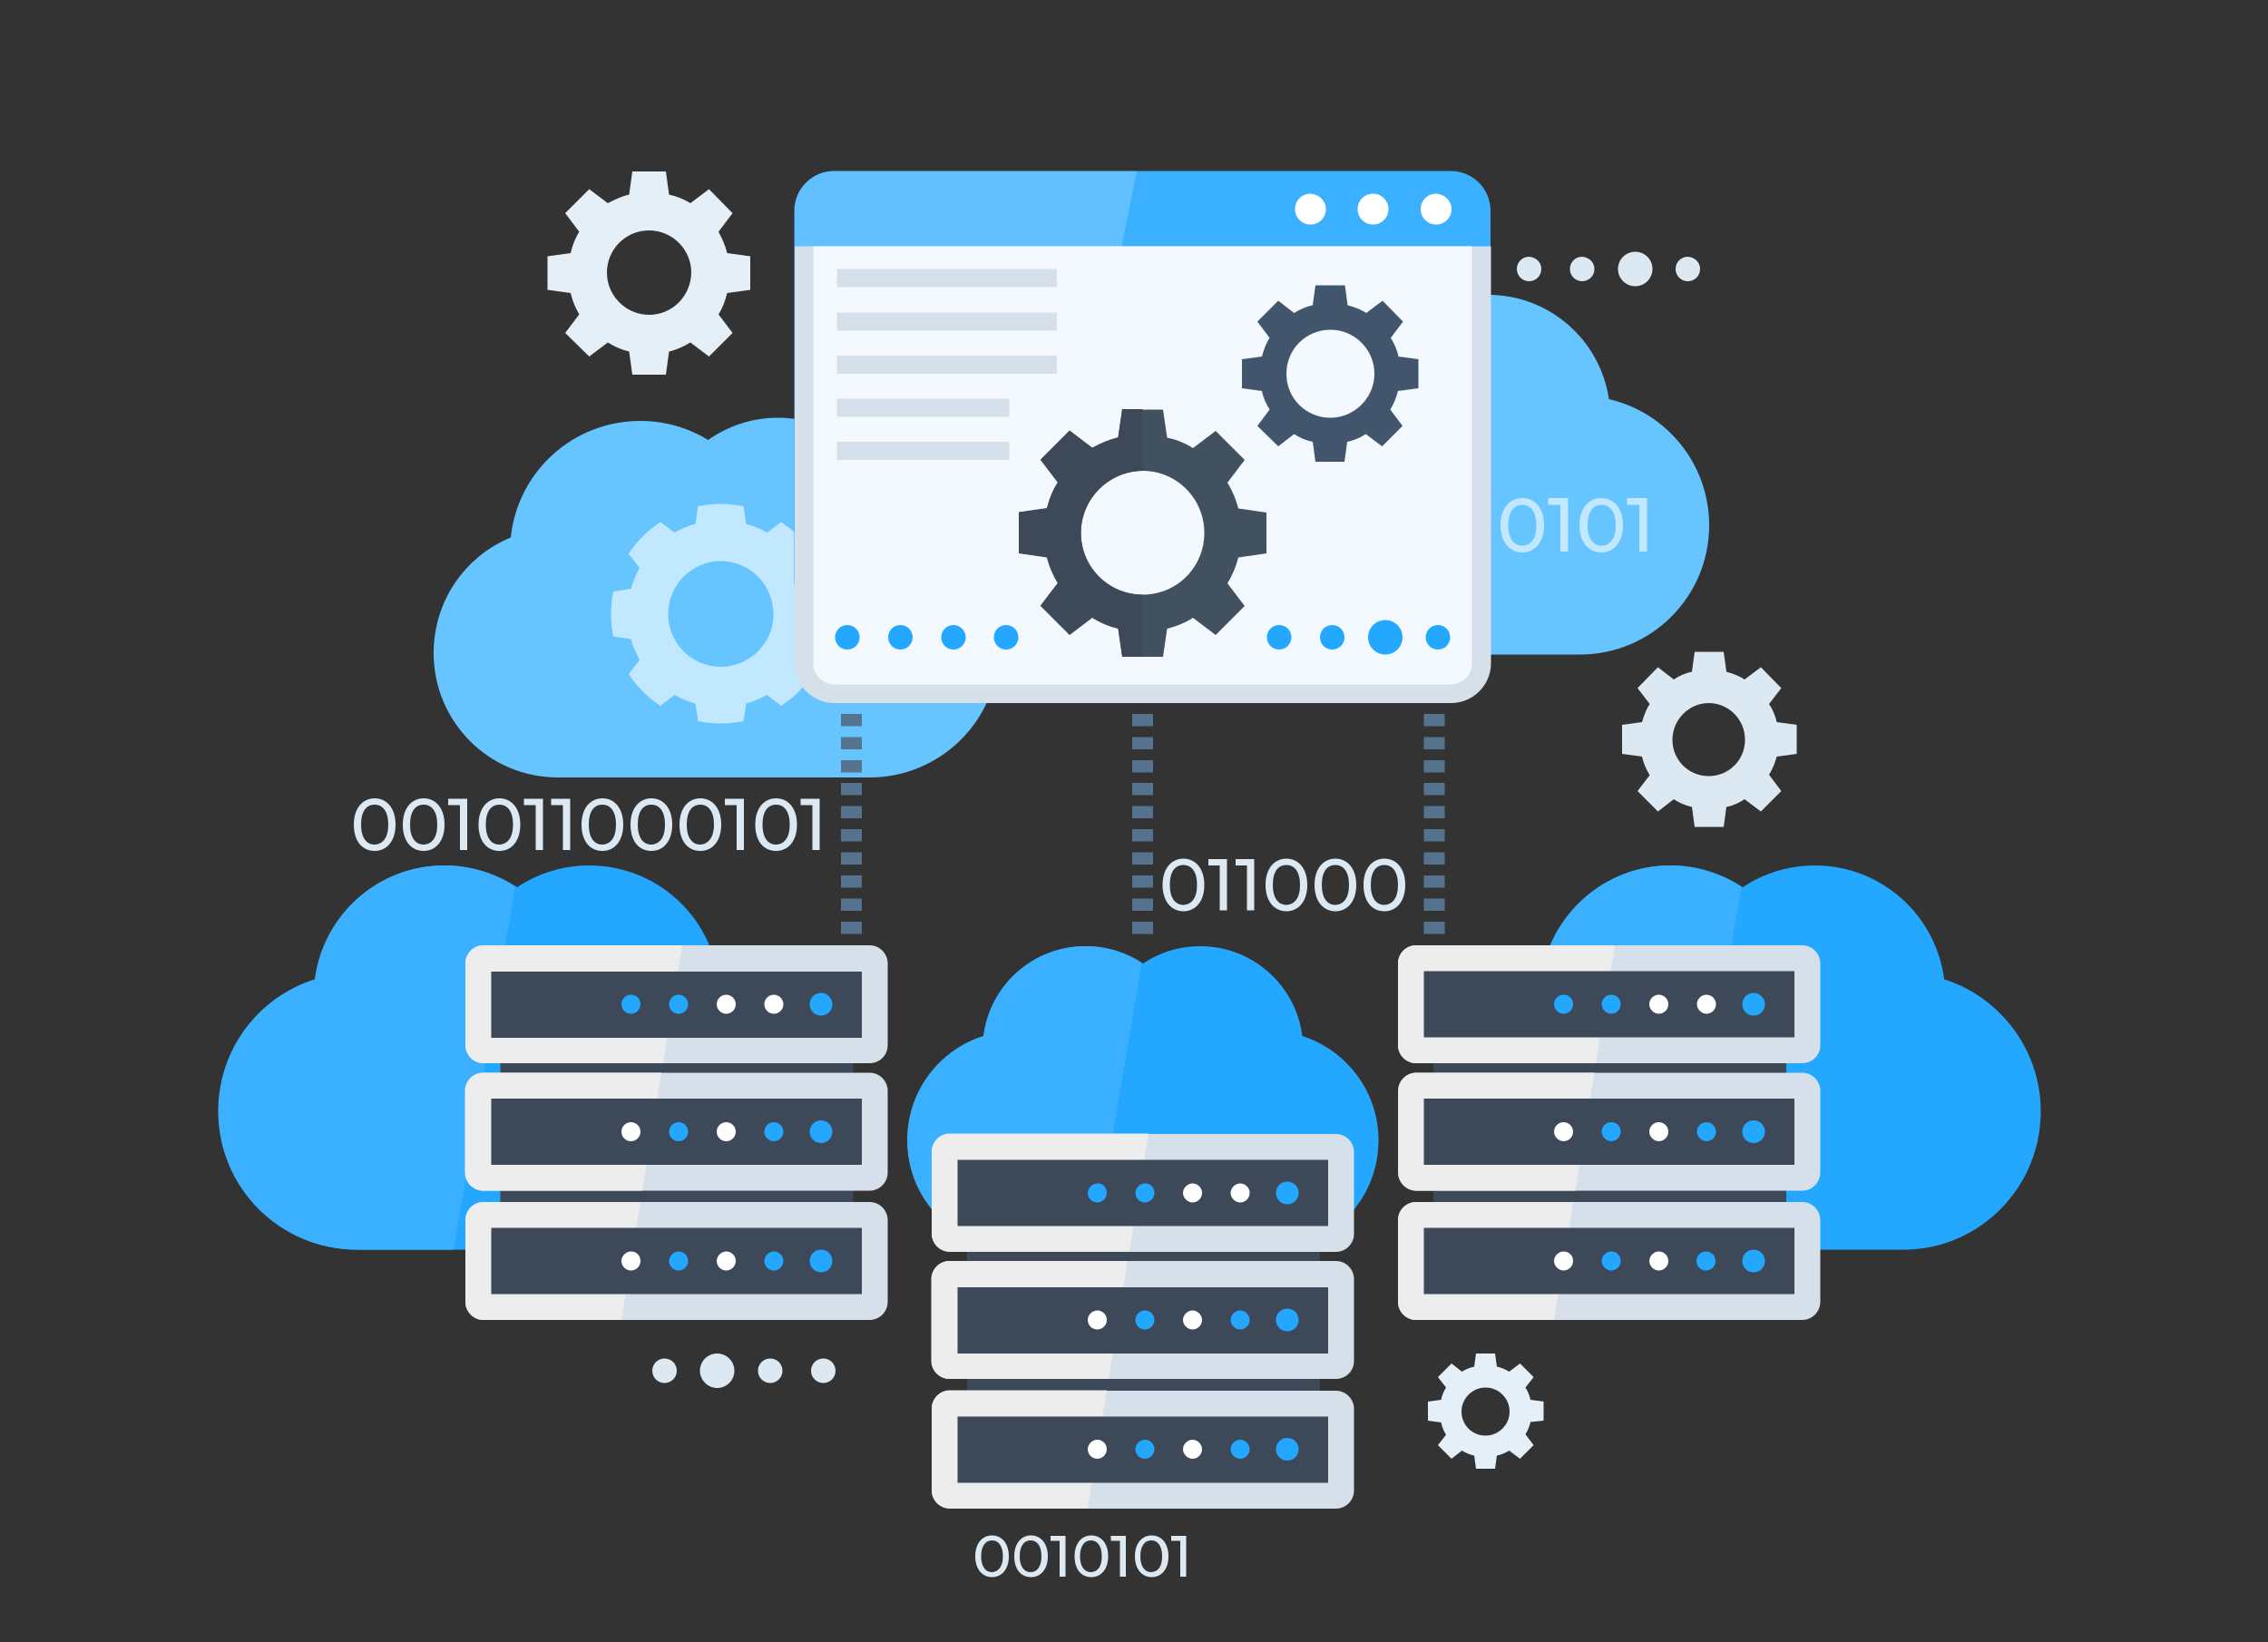 <?xml version="1.0" encoding="utf-8"?>
<!-- Generator: Adobe Illustrator 26.0.2, SVG Export Plug-In . SVG Version: 6.00 Build 0)  -->
<svg version="1.1" id="Layer_1" xmlns="http://www.w3.org/2000/svg" xmlns:xlink="http://www.w3.org/1999/xlink" x="0px" y="0px"
	 viewBox="0 0 500 362" style="enable-background:new 0 0 500 362;" xml:space="preserve">
<rect x="0" y="0" width="500" height="362" fill="#333333" stroke="none"/>
<style type="text/css">
	.st0{fill:#66C5FF;}
	.st1{opacity:0.6;fill:#FFFFFF;enable-background:new    ;}
	.st2{opacity:0.6;}
	.st3{fill:#FFFFFF;}
	.st4{fill:#24A7FF;}
	.st5{fill:#3BB0FF;}
	.st6{fill:#3D4959;}
	.st7{fill:#D6E0EA;}
	.st8{fill:#EDEDED;}
	.st9{opacity:0.2;fill:#FFFFFF;enable-background:new    ;}
	.st10{fill:#F3F9FF;}
	.st11{fill:#425160;}
	.st12{fill:#41566D;}
	.st13{fill:#E4EFF7;}
	.st14{fill:#DDE9F2;}
	.st15{fill:#55738E;}
</style>
<g>
	<path class="st0" d="M112.6,118.5c1.5-14.5,13.7-25.7,28.6-25.7c5.4,0,10.5,1.5,14.9,4.2c4.4-3.1,9.7-4.9,15.4-4.9
		c13.5,0,24.7,10,26.6,23c12.6,2.9,22.1,14.2,22.1,27.8c0,15.8-12.8,28.5-28.5,28.5H123c-15.2,0-27.4-12.3-27.4-27.4
		C95.6,132.4,102.6,122.6,112.6,118.5z"/>
	<path class="st1" d="M182.6,140.3c0.3-1.6,0.5-3.3,0.5-4.9c0-1.7-0.2-3.4-0.5-5l-3.9-0.6c-0.4-1.6-1.1-3.1-1.9-4.6l2.4-3.1
		c-1.8-2.8-4.2-5.2-7-7l-3.1,2.3c-1.4-0.8-2.9-1.4-4.6-1.9l-0.6-3.9c-1.6-0.3-3.3-0.5-5-0.5c-1.7,0-3.4,0.2-5,0.5l-0.6,3.9
		c-1.6,0.4-3.1,1.1-4.6,1.9l-3.1-2.3c-2.8,1.8-5.2,4.2-7,7l2.4,3.1c-0.8,1.4-1.4,2.9-1.9,4.6l-3.9,0.6c-0.3,1.6-0.5,3.3-0.5,5
		c0,1.7,0.2,3.4,0.5,4.9l3.9,0.6c0.4,1.6,1.1,3.1,1.9,4.6l-2.4,3.1c1.8,2.8,4.2,5.2,7,7l3.1-2.4c1.4,0.8,2.9,1.4,4.6,1.9l0.6,3.9
		c1.6,0.3,3.3,0.5,5,0.5c1.7,0,3.4-0.2,5-0.5l0.6-3.9c1.6-0.4,3.1-1.1,4.6-1.9l3.1,2.4c2.8-1.8,5.2-4.2,7-7l-2.4-3.1
		c0.8-1.4,1.4-2.9,1.9-4.6L182.6,140.3z M158.9,147c-6.4,0-11.6-5.2-11.6-11.6c0-6.4,5.2-11.7,11.6-11.7s11.6,5.2,11.6,11.7
		C170.6,141.7,165.3,147,158.9,147z"/>
	<path class="st0" d="M269.1,91.4c1.5-14.5,13.7-25.7,28.6-25.7c5.5,0,10.5,1.5,14.9,4.2c4.4-3.1,9.7-4.9,15.5-4.9
		c13.5,0,24.7,10,26.6,23c12.6,2.9,22.1,14.2,22.1,27.8c0,15.8-12.8,28.5-28.5,28.5h-68.7c-15.1,0-27.4-12.3-27.4-27.4
		C252,105.4,259.1,95.5,269.1,91.4z"/>
	<g class="st2">
		<path class="st3" d="M302.1,115.8c0-3.8,2.1-6,4.8-6c2.8,0,4.8,2.2,4.8,6s-2.1,6-4.8,6C304.1,121.8,302.1,119.6,302.1,115.8z
			 M310,115.8c0-3-1.3-4.5-3.1-4.5c-1.9,0-3.1,1.5-3.1,4.5c0,3,1.3,4.5,3.1,4.5C308.7,120.3,310,118.8,310,115.8z"/>
		<path class="st3" d="M313.3,115.8c0-3.8,2.1-6,4.8-6c2.8,0,4.8,2.2,4.8,6s-2.1,6-4.8,6C315.4,121.8,313.3,119.6,313.3,115.8z
			 M321.3,115.8c0-3-1.3-4.5-3.1-4.5c-1.9,0-3.1,1.5-3.1,4.5c0,3,1.3,4.5,3.1,4.5C320,120.3,321.3,118.8,321.3,115.8z"/>
		<path class="st3" d="M328.2,109.8v11.8h-1.7v-10.3h-2.7v-1.5H328.2z"/>
		<path class="st3" d="M330.8,115.8c0-3.8,2.1-6,4.8-6c2.8,0,4.8,2.2,4.8,6s-2.1,6-4.8,6C332.9,121.8,330.8,119.6,330.8,115.8z
			 M338.7,115.8c0-3-1.3-4.5-3.1-4.5c-1.9,0-3.1,1.5-3.1,4.5c0,3,1.3,4.5,3.1,4.5C337.5,120.3,338.7,118.8,338.7,115.8z"/>
		<path class="st3" d="M345.7,109.8v11.8H344v-10.3h-2.7v-1.5H345.7z"/>
		<path class="st3" d="M348.2,115.8c0-3.8,2.1-6,4.8-6c2.8,0,4.8,2.2,4.8,6s-2.1,6-4.8,6C350.3,121.8,348.2,119.6,348.2,115.8z
			 M356.2,115.8c0-3-1.3-4.5-3.1-4.5c-1.9,0-3.1,1.5-3.1,4.5c0,3,1.3,4.5,3.1,4.5C354.9,120.3,356.2,118.8,356.2,115.8z"/>
		<path class="st3" d="M363.1,109.8v11.8h-1.7v-10.3h-2.7v-1.5H363.1z"/>
	</g>
	<g>
		<g>
			<g>
				<g>
					<path class="st4" d="M179.7,245c0-13.6-9-25.2-21.3-29.1c-1.8-14.2-13.9-25.1-28.5-25.1c-5.9,0-11.4,1.8-15.9,4.8
						c-4.6-3-10-4.8-15.9-4.8c-14.7,0-26.7,11-28.5,25.1c-12.4,3.9-21.3,15.4-21.3,29.1c0,16.8,13.7,30.5,30.5,30.5h71.3l0,0l0,0
						l0,0C166.4,275.2,179.7,261.7,179.7,245z"/>
					<path class="st5" d="M113.6,195.5c-4.5-2.9-9.9-4.7-15.7-4.7c-14.7,0-26.7,11-28.5,25.1c-12.4,3.9-21.3,15.4-21.3,29.1
						c0,16.9,13.7,30.5,30.5,30.5H100L113.6,195.5z"/>
				</g>
				<g>
					<g>
						<rect x="110.3" y="260.6" class="st6" width="77.8" height="5.8"/>
						<rect x="110.3" y="232.6" class="st6" width="77.8" height="5.8"/>
					</g>
					<path class="st7" d="M191.7,291h-85.1c-2.2,0-4-1.8-4-4v-18c0-2.2,1.8-4,4-4h85.1c2.2,0,4,1.8,4,4v18
						C195.7,289.2,193.9,291,191.7,291z"/>
					<path class="st8" d="M141.2,265l-4.2,26h-30.4c-2.2,0-4-1.8-4-4v-18c0-2.2,1.8-4,4-4H141.2z"/>
					<rect x="108.3" y="270.7" class="st6" width="81.7" height="14.6"/>
					<g>
						<path class="st4" d="M183.5,278c0,1.4-1.1,2.5-2.5,2.5s-2.5-1.1-2.5-2.5s1.1-2.5,2.5-2.5S183.5,276.6,183.5,278z"/>
						<path class="st4" d="M172.7,278c0,1.2-1,2.1-2.1,2.1c-1.2,0-2.1-1-2.1-2.1s1-2.1,2.1-2.1C171.7,275.9,172.7,276.8,172.7,278z"
							/>
						<path class="st3" d="M162.2,278c0,1.2-1,2.1-2.1,2.1c-1.2,0-2.1-1-2.1-2.1s1-2.1,2.1-2.1C161.2,275.9,162.2,276.8,162.2,278z"
							/>
						<path class="st4" d="M151.7,278c0,1.2-1,2.1-2.1,2.1c-1.2,0-2.1-1-2.1-2.1s1-2.1,2.1-2.1C150.7,275.9,151.7,276.8,151.7,278z"
							/>
						<path class="st3" d="M141.2,278c0,1.2-1,2.1-2.1,2.1c-1.2,0-2.1-1-2.1-2.1s1-2.1,2.1-2.1C140.3,275.9,141.2,276.8,141.2,278z"
							/>
					</g>
					<path class="st7" d="M191.7,262.5h-85.1c-2.2,0-4-1.8-4-4v-18c0-2.2,1.8-4,4-4h85.1c2.2,0,4,1.8,4,4v18
						C195.7,260.7,193.9,262.5,191.7,262.5z"/>
					<path class="st8" d="M145.8,236.5l-4.2,26h-35.1c-2.2,0-4-1.8-4-4v-18c0-2.2,1.8-4,4-4L145.8,236.5L145.8,236.5z"/>
					<rect x="108.3" y="242.2" class="st6" width="81.7" height="14.6"/>
					<path class="st7" d="M191.7,234.4h-85.1c-2.2,0-4-1.8-4-4v-18c0-2.2,1.8-4,4-4h85.1c2.2,0,4,1.8,4,4v18
						C195.7,232.7,193.9,234.4,191.7,234.4z"/>
					<path class="st8" d="M150.4,208.4l-4.2,26h-39.6c-2.2,0-4-1.8-4-4v-18c0-2.2,1.8-4,4-4H150.4z"/>
					<rect x="108.3" y="214.2" class="st6" width="81.7" height="14.6"/>
					<g>
						<circle class="st4" cx="181" cy="249.5" r="2.5"/>
						<path class="st4" d="M172.7,249.5c0,1.2-1,2.1-2.1,2.1c-1.2,0-2.1-1-2.1-2.1c0-1.2,1-2.1,2.1-2.1S172.7,248.3,172.7,249.5z"/>
						<path class="st3" d="M162.2,249.5c0,1.2-1,2.1-2.1,2.1c-1.2,0-2.1-1-2.1-2.1c0-1.2,1-2.1,2.1-2.1
							C161.2,247.4,162.2,248.3,162.2,249.5z"/>
						<path class="st4" d="M151.7,249.5c0,1.2-1,2.1-2.1,2.1c-1.2,0-2.1-1-2.1-2.1c0-1.2,1-2.1,2.1-2.1
							C150.7,247.4,151.7,248.3,151.7,249.5z"/>
						<path class="st3" d="M141.2,249.5c0,1.2-1,2.1-2.1,2.1c-1.2,0-2.1-1-2.1-2.1c0-1.2,1-2.1,2.1-2.1S141.2,248.3,141.2,249.5z"/>
					</g>
					<g>
						<path class="st4" d="M183.5,221.4c0,1.4-1.1,2.5-2.5,2.5s-2.5-1.1-2.5-2.5s1.1-2.5,2.5-2.5S183.5,220.1,183.5,221.4z"/>
						<path class="st3" d="M172.7,221.4c0,1.2-1,2.1-2.1,2.1c-1.2,0-2.1-1-2.1-2.1c0-1.2,1-2.1,2.1-2.1
							C171.7,219.3,172.7,220.2,172.7,221.4z"/>
						<path class="st3" d="M162.2,221.4c0,1.2-1,2.1-2.1,2.1c-1.2,0-2.1-1-2.1-2.1c0-1.2,1-2.1,2.1-2.1
							C161.2,219.3,162.2,220.2,162.2,221.4z"/>
						<path class="st4" d="M151.7,221.4c0,1.2-1,2.1-2.1,2.1c-1.2,0-2.1-1-2.1-2.1c0-1.2,1-2.1,2.1-2.1
							C150.7,219.3,151.7,220.2,151.7,221.4z"/>
						<path class="st4" d="M141.2,221.4c0,1.2-1,2.1-2.1,2.1c-1.2,0-2.1-1-2.1-2.1c0-1.2,1-2.1,2.1-2.1
							C140.3,219.3,141.2,220.2,141.2,221.4z"/>
					</g>
				</g>
			</g>
		</g>
		<g>
			<g>
				<g>
					<path class="st4" d="M303.9,251.4c0-10.8-7.1-19.9-16.8-23c-1.4-11.2-11-19.8-22.5-19.8c-4.7,0-9,1.4-12.6,3.8
						c-3.6-2.4-7.9-3.8-12.6-3.8c-11.6,0-21.1,8.6-22.5,19.8c-9.8,3.1-16.8,12.2-16.8,23c0,13.3,10.8,24.1,24.1,24.1h56.3l0,0l0,0
						l0,0C293.4,275.2,303.9,264.6,303.9,251.4z"/>
					<path class="st5" d="M251.7,212.3c-3.6-2.3-7.8-3.7-12.4-3.7c-11.6,0-21.1,8.6-22.5,19.8c-9.8,3.1-16.8,12.2-16.8,23
						c0,13.3,10.8,24.1,24.1,24.1H241L251.7,212.3z"/>
				</g>
				<g>
					<g>
						<rect x="213.2" y="302.2" class="st6" width="77.8" height="5.8"/>
						<rect x="213.2" y="274.1" class="st6" width="77.8" height="5.8"/>
					</g>
					<path class="st7" d="M294.5,332.6h-85.1c-2.2,0-4-1.8-4-4v-18c0-2.2,1.8-4,4-4h85.1c2.2,0,4,1.8,4,4v18
						C298.5,330.8,296.7,332.6,294.5,332.6z"/>
					<path class="st8" d="M244,306.5l-4.2,26h-30.4c-2.2,0-4-1.8-4-4v-18c0-2.2,1.8-4,4-4H244z"/>
					<rect x="211.1" y="312.3" class="st6" width="81.7" height="14.6"/>
					<g>
						<path class="st4" d="M286.3,319.5c0,1.4-1.1,2.5-2.5,2.5s-2.5-1.1-2.5-2.5c0-1.4,1.1-2.5,2.5-2.5
							C285.2,317,286.3,318.2,286.3,319.5z"/>
						<path class="st4" d="M275.5,319.5c0,1.2-1,2.1-2.1,2.1s-2.1-1-2.1-2.1s1-2.1,2.1-2.1S275.5,318.4,275.5,319.5z"/>
						<path class="st3" d="M265,319.5c0,1.2-1,2.1-2.1,2.1s-2.1-1-2.1-2.1s1-2.1,2.1-2.1S265,318.4,265,319.5z"/>
						<path class="st4" d="M254.5,319.5c0,1.2-1,2.1-2.1,2.1c-1.2,0-2.1-1-2.1-2.1s1-2.1,2.1-2.1
							C253.6,317.4,254.5,318.4,254.5,319.5z"/>
						<path class="st3" d="M244,319.5c0,1.2-1,2.1-2.1,2.1c-1.2,0-2.1-1-2.1-2.1s1-2.1,2.1-2.1C243.1,317.4,244,318.4,244,319.5z"/>
					</g>
					<path class="st7" d="M294.5,304h-85.1c-2.2,0-4-1.8-4-4v-18c0-2.2,1.8-4,4-4h85.1c2.2,0,4,1.8,4,4v18
						C298.5,302.3,296.7,304,294.5,304z"/>
					<path class="st8" d="M248.6,278l-4.2,26h-35.1c-2.2,0-4-1.8-4-4v-18c0-2.2,1.8-4,4-4H248.6z"/>
					<rect x="211.1" y="283.8" class="st6" width="81.7" height="14.6"/>
					<path class="st7" d="M294.5,276h-85.1c-2.2,0-4-1.8-4-4v-18c0-2.2,1.8-4,4-4h85.1c2.2,0,4,1.8,4,4v18
						C298.5,274.2,296.7,276,294.5,276z"/>
					<path class="st8" d="M253.2,249.9l-4.2,26h-39.6c-2.2,0-4-1.8-4-4v-18c0-2.2,1.8-4,4-4L253.2,249.9L253.2,249.9z"/>
					<rect x="211.1" y="255.7" class="st6" width="81.7" height="14.6"/>
					<g>
						<path class="st4" d="M286.3,291c0,1.4-1.1,2.5-2.5,2.5s-2.5-1.1-2.5-2.5c0-1.4,1.1-2.5,2.5-2.5S286.3,289.6,286.3,291z"/>
						<path class="st4" d="M275.5,291c0,1.2-1,2.1-2.1,2.1s-2.1-1-2.1-2.1s1-2.1,2.1-2.1S275.5,289.9,275.5,291z"/>
						<path class="st3" d="M265,291c0,1.2-1,2.1-2.1,2.1s-2.1-1-2.1-2.1s1-2.1,2.1-2.1S265,289.9,265,291z"/>
						<path class="st4" d="M254.5,291c0,1.2-1,2.1-2.1,2.1c-1.2,0-2.1-1-2.1-2.1s1-2.1,2.1-2.1C253.6,288.9,254.5,289.9,254.5,291z"
							/>
						<path class="st3" d="M244,291c0,1.2-1,2.1-2.1,2.1c-1.2,0-2.1-1-2.1-2.1s1-2.1,2.1-2.1C243.1,288.9,244,289.9,244,291z"/>
					</g>
					<g>
						<path class="st4" d="M286.3,263c0,1.4-1.1,2.5-2.5,2.5s-2.5-1.1-2.5-2.5s1.1-2.5,2.5-2.5S286.3,261.6,286.3,263z"/>
						<path class="st3" d="M275.5,263c0,1.2-1,2.1-2.1,2.1s-2.1-1-2.1-2.1s1-2.1,2.1-2.1S275.5,261.8,275.5,263z"/>
						<path class="st3" d="M265,263c0,1.2-1,2.1-2.1,2.1s-2.1-1-2.1-2.1s1-2.1,2.1-2.1S265,261.8,265,263z"/>
						<path class="st4" d="M254.5,263c0,1.2-1,2.1-2.1,2.1c-1.2,0-2.1-1-2.1-2.1s1-2.1,2.1-2.1C253.6,260.8,254.5,261.8,254.5,263z"
							/>
						<path class="st4" d="M244,263c0,1.2-1,2.1-2.1,2.1c-1.2,0-2.1-1-2.1-2.1s1-2.1,2.1-2.1C243.1,260.8,244,261.8,244,263z"/>
					</g>
				</g>
			</g>
		</g>
		<g>
			<g>
				<g>
					<path class="st4" d="M449.9,245c0-13.6-9-25.2-21.3-29.1c-1.8-14.2-13.9-25.1-28.5-25.1c-5.9,0-11.4,1.8-15.9,4.8
						c-4.6-3-10-4.8-15.9-4.8c-14.6,0-26.7,11-28.5,25.1c-12.4,3.9-21.3,15.4-21.3,29.1c0,16.8,13.7,30.5,30.5,30.5h71.2l0,0l0,0
						l0,0C436.6,275.2,449.9,261.7,449.9,245z"/>
					<path class="st5" d="M383.9,195.5c-4.5-2.9-9.9-4.7-15.7-4.7c-14.6,0-26.7,11-28.5,25.1c-12.4,3.9-21.3,15.4-21.3,29.1
						c0,16.9,13.7,30.5,30.5,30.5h21.4L383.9,195.5z"/>
				</g>
				<g>
					<g>
						<rect x="316" y="260.6" class="st6" width="77.8" height="5.8"/>
						<rect x="316" y="232.6" class="st6" width="77.8" height="5.8"/>
					</g>
					<path class="st7" d="M397.3,291h-85.1c-2.2,0-4-1.8-4-4v-18c0-2.2,1.8-4,4-4h85.1c2.2,0,4,1.8,4,4v18
						C401.3,289.2,399.5,291,397.3,291z"/>
					<path class="st8" d="M346.8,265l-4.2,26h-30.4c-2.2,0-4-1.8-4-4v-18c0-2.2,1.8-4,4-4H346.8z"/>
					<rect x="313.9" y="270.7" class="st6" width="81.7" height="14.6"/>
					<g>
						<path class="st4" d="M389.1,278c0,1.4-1.1,2.5-2.5,2.5s-2.5-1.1-2.5-2.5s1.1-2.5,2.5-2.5C388,275.5,389.1,276.6,389.1,278z"/>
						<circle class="st4" cx="376.1" cy="278" r="2.1"/>
						<path class="st3" d="M367.8,278c0,1.2-1,2.1-2.1,2.1s-2.1-1-2.1-2.1s1-2.1,2.1-2.1C366.8,275.9,367.8,276.8,367.8,278z"/>
						<path class="st4" d="M357.3,278c0,1.2-1,2.1-2.1,2.1s-2.1-1-2.1-2.1s1-2.1,2.1-2.1C356.4,275.9,357.3,276.8,357.3,278z"/>
						<path class="st3" d="M346.8,278c0,1.2-1,2.1-2.1,2.1s-2.1-1-2.1-2.1s1-2.1,2.1-2.1C345.9,275.9,346.8,276.8,346.8,278z"/>
					</g>
					<path class="st7" d="M397.3,262.5h-85.1c-2.2,0-4-1.8-4-4v-18c0-2.2,1.8-4,4-4h85.1c2.2,0,4,1.8,4,4v18
						C401.3,260.7,399.5,262.5,397.3,262.5z"/>
					<path class="st8" d="M351.5,236.5l-4.2,26h-35c-2.2,0-4-1.8-4-4v-18c0-2.2,1.8-4,4-4L351.5,236.5L351.5,236.5z"/>
					<rect x="313.9" y="242.2" class="st6" width="81.7" height="14.6"/>
					<path class="st7" d="M397.3,234.4h-85.1c-2.2,0-4-1.8-4-4v-18c0-2.2,1.8-4,4-4h85.1c2.2,0,4,1.8,4,4v18
						C401.3,232.7,399.5,234.4,397.3,234.4z"/>
					<path class="st8" d="M356,208.4l-4.2,26h-39.6c-2.2,0-4-1.8-4-4v-18c0-2.2,1.8-4,4-4H356z"/>
					<rect x="313.9" y="214.1" class="st6" width="81.7" height="14.6"/>
					<g>
						<path class="st4" d="M389.1,249.5c0,1.4-1.1,2.5-2.5,2.5s-2.5-1.1-2.5-2.5s1.1-2.5,2.5-2.5S389.1,248.1,389.1,249.5z"/>
						<path class="st4" d="M378.3,249.5c0,1.2-1,2.1-2.1,2.1s-2.1-1-2.1-2.1c0-1.2,1-2.1,2.1-2.1S378.3,248.3,378.3,249.5z"/>
						<path class="st3" d="M367.8,249.5c0,1.2-1,2.1-2.1,2.1s-2.1-1-2.1-2.1c0-1.2,1-2.1,2.1-2.1S367.8,248.3,367.8,249.5z"/>
						<path class="st4" d="M357.3,249.5c0,1.2-1,2.1-2.1,2.1s-2.1-1-2.1-2.1c0-1.2,1-2.1,2.1-2.1
							C356.4,247.4,357.3,248.3,357.3,249.5z"/>
						<path class="st3" d="M346.8,249.5c0,1.2-1,2.1-2.1,2.1s-2.1-1-2.1-2.1c0-1.2,1-2.1,2.1-2.1S346.8,248.3,346.8,249.5z"/>
					</g>
					<g>
						<path class="st4" d="M389.1,221.4c0,1.4-1.1,2.5-2.5,2.5s-2.5-1.1-2.5-2.5s1.1-2.5,2.5-2.5C388,218.9,389.1,220.1,389.1,221.4
							z"/>
						<path class="st3" d="M378.3,221.4c0,1.2-1,2.1-2.1,2.1s-2.1-1-2.1-2.1c0-1.2,1-2.1,2.1-2.1
							C377.3,219.3,378.3,220.2,378.3,221.4z"/>
						<path class="st3" d="M367.8,221.4c0,1.2-1,2.1-2.1,2.1s-2.1-1-2.1-2.1c0-1.2,1-2.1,2.1-2.1
							C366.8,219.3,367.8,220.2,367.8,221.4z"/>
						<path class="st4" d="M357.3,221.4c0,1.2-1,2.1-2.1,2.1s-2.1-1-2.1-2.1c0-1.2,1-2.1,2.1-2.1
							C356.4,219.3,357.3,220.2,357.3,221.4z"/>
						<path class="st4" d="M346.8,221.4c0,1.2-1,2.1-2.1,2.1s-2.1-1-2.1-2.1c0-1.2,1-2.1,2.1-2.1
							C345.9,219.3,346.8,220.2,346.8,221.4z"/>
					</g>
				</g>
			</g>
		</g>
		<g>
			<path class="st5" d="M318.2,138.4H185.6c-5.8,0-10.5-4.7-10.5-10.5V46.5c0-4.9,3.9-8.8,8.8-8.8h135.9c4.9,0,8.8,3.9,8.8,8.8v81.4
				C328.7,133.7,324,138.4,318.2,138.4z"/>
			<path class="st9" d="M250.6,37.7H184c-4.9,0-8.8,3.9-8.8,8.8v81.4c0,5.8,4.7,10.5,10.5,10.5h44.7L250.6,37.7z"/>
			<path class="st7" d="M319.9,155H184c-4.9,0-8.8-3.9-8.8-8.8V54.3h153.5v91.9C328.7,151.1,324.7,155,319.9,155z"/>
			<path class="st10" d="M184,150.9c-2.6,0-4.7-2.1-4.7-4.7V54.3h145.2v91.9c0,2.6-2.1,4.7-4.7,4.7H184z"/>
			<g>
				<path class="st11" d="M279.2,122v-9l-6.2-0.9c-0.5-2-1.3-3.9-2.4-5.7l3.8-5L268,95l-5,3.8c-1.7-1.1-3.6-1.9-5.7-2.3l-0.9-6.2h-9
					l-0.9,6.2c-2,0.5-3.9,1.3-5.7,2.3l-5-3.8l-6.4,6.4l3.8,5c-1.1,1.7-1.9,3.7-2.4,5.7l-6.2,0.9v9l6.2,0.9c0.5,2,1.3,3.9,2.4,5.7
					l-3.8,5l6.4,6.4l5-3.8c1.7,1.1,3.6,1.9,5.7,2.4l0.9,6.2h9l0.9-6.2c2-0.5,4-1.3,5.7-2.4l5,3.8l6.4-6.4l-3.8-5
					c1.1-1.8,1.9-3.7,2.4-5.7L279.2,122z M251.9,131.1c-7.6,0-13.6-6.1-13.6-13.6s6.1-13.7,13.6-13.7c7.5,0,13.6,6.1,13.6,13.7
					C265.5,125,259.5,131.1,251.9,131.1z"/>
				<path class="st6" d="M251.9,131.1c-7.5,0-13.6-6.1-13.6-13.6s6.1-13.6,13.6-13.7V90.2h-4.5l-0.9,6.2c-2,0.5-3.9,1.3-5.7,2.3
					l-5-3.8l-6.4,6.4l3.8,5c-1.1,1.7-1.9,3.7-2.4,5.7l-6.2,0.9v9l6.2,0.9c0.5,2,1.3,3.9,2.4,5.7l-3.8,5l6.4,6.4l5-3.8
					c1.7,1.1,3.6,1.9,5.7,2.4l0.9,6.2h4.5V131.1z"/>
			</g>
			<path class="st12" d="M312.7,85.6v-6.4l-4.4-0.6c-0.3-1.5-0.9-2.8-1.7-4.1l2.7-3.6l-4.5-4.6l-3.6,2.7c-1.2-0.8-2.6-1.3-4.1-1.7
				l-0.6-4.4H290l-0.6,4.4c-1.5,0.3-2.8,0.9-4.1,1.7l-3.5-2.7l-4.6,4.6l2.7,3.6c-0.8,1.2-1.3,2.6-1.7,4.1l-4.4,0.6v6.4l4.4,0.6
				c0.3,1.5,0.9,2.8,1.7,4.1l-2.7,3.6l4.6,4.5l3.5-2.7c1.2,0.8,2.6,1.4,4.1,1.7l0.6,4.4h6.4l0.6-4.4c1.5-0.3,2.8-0.9,4.1-1.7
				l3.6,2.7l4.5-4.5l-2.7-3.6c0.8-1.3,1.3-2.6,1.7-4.1L312.7,85.6z M293.3,92.1c-5.4,0-9.7-4.3-9.7-9.7s4.3-9.7,9.7-9.7
				c5.4,0,9.7,4.4,9.7,9.7C303,87.7,298.6,92.1,293.3,92.1z"/>
			<rect x="184.5" y="59.3" class="st7" width="48.5" height="4"/>
			<rect x="184.5" y="68.9" class="st7" width="48.5" height="4"/>
			<rect x="184.5" y="78.4" class="st7" width="48.5" height="4"/>
			<rect x="184.5" y="87.9" class="st7" width="38" height="4"/>
			<rect x="184.5" y="97.4" class="st7" width="38" height="4"/>
			<g>
				<path class="st3" d="M292.3,46.1c0,1.9-1.5,3.4-3.4,3.4s-3.4-1.5-3.4-3.4c0-1.9,1.5-3.4,3.4-3.4
					C290.8,42.8,292.3,44.3,292.3,46.1z"/>
				<path class="st3" d="M306.1,46.1c0,1.9-1.5,3.4-3.4,3.4s-3.4-1.5-3.4-3.4c0-1.9,1.5-3.4,3.4-3.4S306.1,44.3,306.1,46.1z"/>
				<path class="st3" d="M320,46.1c0,1.9-1.5,3.4-3.4,3.4s-3.4-1.5-3.4-3.4c0-1.9,1.5-3.4,3.4-3.4C318.5,42.8,320,44.3,320,46.1z"/>
			</g>
			<g>
				<path class="st4" d="M284.7,140.5c0,1.5-1.2,2.7-2.7,2.7s-2.7-1.2-2.7-2.7c0-1.5,1.2-2.7,2.7-2.7S284.7,139,284.7,140.5z"/>
				<path class="st4" d="M296.4,140.5c0,1.5-1.2,2.7-2.7,2.7c-1.5,0-2.7-1.2-2.7-2.7c0-1.5,1.2-2.7,2.7-2.7
					C295.2,137.8,296.4,139,296.4,140.5z"/>
				<path class="st4" d="M309.2,140.5c0,2.1-1.7,3.8-3.8,3.8c-2.1,0-3.8-1.7-3.8-3.8c0-2.1,1.7-3.8,3.8-3.8
					C307.5,136.7,309.2,138.4,309.2,140.5z"/>
				<path class="st4" d="M319.7,140.5c0,1.5-1.2,2.7-2.7,2.7c-1.5,0-2.7-1.2-2.7-2.7c0-1.5,1.2-2.7,2.7-2.7
					C318.5,137.8,319.7,139,319.7,140.5z"/>
				<path class="st4" d="M189.5,140.5c0,1.5-1.2,2.7-2.7,2.7c-1.5,0-2.7-1.2-2.7-2.7c0-1.5,1.2-2.7,2.7-2.7
					C188.3,137.8,189.5,139,189.5,140.5z"/>
				<path class="st4" d="M201.2,140.5c0,1.5-1.2,2.7-2.7,2.7c-1.5,0-2.7-1.2-2.7-2.7c0-1.5,1.2-2.7,2.7-2.7
					C200,137.8,201.2,139,201.2,140.5z"/>
				<path class="st4" d="M212.9,140.5c0,1.5-1.2,2.7-2.7,2.7c-1.5,0-2.7-1.2-2.7-2.7c0-1.5,1.2-2.7,2.7-2.7
					C211.6,137.8,212.9,139,212.9,140.5z"/>
				<path class="st4" d="M224.5,140.5c0,1.5-1.2,2.7-2.7,2.7c-1.5,0-2.7-1.2-2.7-2.7c0-1.5,1.2-2.7,2.7-2.7
					C223.3,137.8,224.5,139,224.5,140.5z"/>
			</g>
		</g>
	</g>
	<path class="st13" d="M165.4,63.9v-7.4l-5.1-0.7c-0.4-1.7-1.1-3.2-1.9-4.7l3.1-4.1l-5.2-5.3l-4.1,3.1c-1.4-0.9-3-1.5-4.7-1.9
		l-0.7-5.1h-7.4l-0.7,5.1c-1.7,0.4-3.2,1.1-4.7,1.9l-4.1-3.1l-5.3,5.3l3.1,4.1c-0.9,1.4-1.5,3-1.9,4.7l-5.1,0.7v7.4l5.1,0.7
		c0.4,1.7,1,3.2,1.9,4.7l-3.1,4.1l5.3,5.2l4.1-3.1c1.4,0.9,3,1.6,4.7,2l0.7,5.1h7.4l0.7-5.1c1.7-0.4,3.2-1.1,4.7-2l4.1,3.1l5.2-5.2
		l-3.1-4.1c0.9-1.4,1.5-3,1.9-4.7L165.4,63.9z M143.1,69.4c-5.1,0-9.3-4.2-9.3-9.3s4.1-9.3,9.3-9.3c5.1,0,9.3,4.2,9.3,9.3
		C152.3,65.3,148.2,69.4,143.1,69.4z"/>
	<path class="st14" d="M396.1,166.2v-6.4l-4.4-0.6c-0.3-1.4-0.9-2.8-1.7-4l2.7-3.5l-4.5-4.6l-3.6,2.7c-1.2-0.8-2.6-1.3-4-1.7
		l-0.6-4.4h-6.4l-0.6,4.4c-1.5,0.3-2.8,0.9-4,1.7l-3.5-2.7l-4.5,4.6l2.7,3.5c-0.8,1.2-1.3,2.6-1.7,4l-4.4,0.6v6.4l4.4,0.6
		c0.3,1.4,0.9,2.8,1.7,4.1l-2.7,3.5l4.5,4.5l3.5-2.7c1.2,0.8,2.6,1.4,4,1.7l0.6,4.4h6.4l0.6-4.4c1.5-0.3,2.8-0.9,4-1.7l3.6,2.7
		l4.5-4.5l-2.7-3.6c0.8-1.3,1.3-2.6,1.7-4L396.1,166.2z M376.7,171.1c-4.5,0-8-3.6-8-8s3.6-8.1,8-8.1c4.4,0,8,3.6,8,8.1
		S381.1,171.1,376.7,171.1z"/>
	<path class="st13" d="M340.3,313.2V309l-2.9-0.4c-0.2-1-0.6-1.9-1.1-2.7l1.8-2.3l-3-3l-2.4,1.8c-0.8-0.5-1.7-0.9-2.7-1.1l-0.4-2.9
		h-4.2l-0.4,2.9c-1,0.2-1.9,0.6-2.7,1.1l-2.3-1.8l-3,3l1.8,2.3c-0.5,0.8-0.9,1.7-1.1,2.7l-2.9,0.4v4.2l2.9,0.4
		c0.2,1,0.6,1.9,1.1,2.7l-1.8,2.3l3,3l2.3-1.8c0.8,0.5,1.7,0.9,2.7,1.1l0.4,2.9h4.2l0.4-2.9c1-0.2,1.9-0.6,2.7-1.1l2.4,1.8l3-3
		l-1.8-2.4c0.5-0.8,0.9-1.7,1.1-2.7L340.3,313.2z M327.5,316.5c-3,0-5.3-2.4-5.3-5.3s2.4-5.3,5.3-5.3s5.3,2.4,5.3,5.3
		S330.4,316.5,327.5,316.5z"/>
	<g>
		<path class="st14" d="M215,343.1c0-2.9,1.6-4.6,3.7-4.6c2.1,0,3.7,1.7,3.7,4.6s-1.6,4.6-3.7,4.6C216.6,347.7,215,346,215,343.1z
			 M221.1,343.1c0-2.3-1-3.5-2.4-3.5c-1.4,0-2.4,1.2-2.4,3.5s1,3.5,2.4,3.5C220.1,346.5,221.1,345.4,221.1,343.1z"/>
		<path class="st14" d="M223.6,343.1c0-2.9,1.6-4.6,3.7-4.6c2.1,0,3.7,1.7,3.7,4.6s-1.6,4.6-3.7,4.6
			C225.1,347.7,223.6,346,223.6,343.1z M229.6,343.1c0-2.3-1-3.5-2.4-3.5c-1.4,0-2.4,1.2-2.4,3.5s1,3.5,2.4,3.5
			S229.6,345.4,229.6,343.1z"/>
		<path class="st14" d="M234.9,338.6v9h-1.3v-7.9h-2v-1.1H234.9z"/>
		<path class="st14" d="M236.9,343.1c0-2.9,1.6-4.6,3.7-4.6c2.1,0,3.7,1.7,3.7,4.6s-1.6,4.6-3.7,4.6
			C238.4,347.7,236.9,346,236.9,343.1z M242.9,343.1c0-2.3-1-3.5-2.4-3.5c-1.4,0-2.4,1.2-2.4,3.5s1,3.5,2.4,3.5
			C242,346.5,242.9,345.4,242.9,343.1z"/>
		<path class="st14" d="M248.2,338.6v9h-1.3v-7.9h-2v-1.1H248.2z"/>
		<path class="st14" d="M250.2,343.1c0-2.9,1.6-4.6,3.7-4.6c2.1,0,3.7,1.7,3.7,4.6s-1.6,4.6-3.7,4.6
			C251.8,347.7,250.2,346,250.2,343.1z M256.2,343.1c0-2.3-1-3.5-2.4-3.5c-1.4,0-2.4,1.2-2.4,3.5s1,3.5,2.4,3.5
			C255.3,346.5,256.2,345.4,256.2,343.1z"/>
		<path class="st14" d="M261.5,338.6v9h-1.3v-7.9h-2v-1.1H261.5z"/>
	</g>
	<g>
		<path class="st14" d="M78,181.8c0-3.7,2-5.8,4.6-5.8c2.6,0,4.6,2.1,4.6,5.8c0,3.7-2,5.8-4.6,5.8C79.9,187.6,78,185.5,78,181.8z
			 M85.6,181.8c0-2.9-1.2-4.4-3-4.4c-1.8,0-3,1.4-3,4.4c0,2.9,1.2,4.4,3,4.4C84.4,186.1,85.6,184.7,85.6,181.8z"/>
		<path class="st14" d="M88.8,181.8c0-3.7,2-5.8,4.6-5.8c2.6,0,4.6,2.1,4.6,5.8c0,3.7-2,5.8-4.6,5.8
			C90.7,187.6,88.8,185.5,88.8,181.8z M96.4,181.8c0-2.9-1.2-4.4-3-4.4c-1.8,0-3,1.4-3,4.4c0,2.9,1.2,4.4,3,4.4
			C95.2,186.1,96.4,184.7,96.4,181.8z"/>
		<path class="st14" d="M103,176.1v11.3h-1.6v-9.9h-2.6v-1.4L103,176.1L103,176.1z"/>
		<path class="st14" d="M105.5,181.8c0-3.7,2-5.8,4.6-5.8c2.6,0,4.6,2.1,4.6,5.8c0,3.7-2,5.8-4.6,5.8
			C107.4,187.6,105.5,185.5,105.5,181.8z M113.1,181.8c0-2.9-1.2-4.4-3-4.4c-1.8,0-3,1.4-3,4.4c0,2.9,1.2,4.4,3,4.4
			C111.9,186.1,113.1,184.7,113.1,181.8z"/>
		<path class="st14" d="M119.7,176.1v11.3h-1.6v-9.9h-2.6v-1.4L119.7,176.1L119.7,176.1z"/>
		<path class="st14" d="M125.7,176.1v11.3h-1.6v-9.9h-2.6v-1.4L125.7,176.1L125.7,176.1z"/>
		<path class="st14" d="M128.2,181.8c0-3.7,2-5.8,4.6-5.8c2.6,0,4.6,2.1,4.6,5.8c0,3.7-2,5.8-4.6,5.8
			C130.1,187.6,128.2,185.5,128.2,181.8z M135.8,181.8c0-2.9-1.2-4.4-3-4.4c-1.8,0-3,1.4-3,4.4c0,2.9,1.2,4.4,3,4.4
			C134.6,186.1,135.8,184.7,135.8,181.8z"/>
		<path class="st14" d="M139,181.8c0-3.7,2-5.8,4.6-5.8c2.6,0,4.6,2.1,4.6,5.8c0,3.7-2,5.8-4.6,5.8C140.9,187.6,139,185.5,139,181.8
			z M146.6,181.8c0-2.9-1.2-4.4-3-4.4c-1.8,0-3,1.4-3,4.4c0,2.9,1.2,4.4,3,4.4C145.4,186.1,146.6,184.7,146.6,181.8z"/>
		<path class="st14" d="M149.8,181.8c0-3.7,2-5.8,4.6-5.8c2.6,0,4.6,2.1,4.6,5.8c0,3.7-2,5.8-4.6,5.8
			C151.7,187.6,149.8,185.5,149.8,181.8z M157.4,181.8c0-2.9-1.2-4.4-3-4.4c-1.8,0-3,1.4-3,4.4c0,2.9,1.2,4.4,3,4.4
			C156.1,186.1,157.4,184.7,157.4,181.8z"/>
		<path class="st14" d="M164,176.1v11.3h-1.6v-9.9h-2.6v-1.4L164,176.1L164,176.1z"/>
		<path class="st14" d="M166.5,181.8c0-3.7,2-5.8,4.6-5.8c2.6,0,4.6,2.1,4.6,5.8c0,3.7-2,5.8-4.6,5.8
			C168.4,187.6,166.5,185.5,166.5,181.8z M174.1,181.8c0-2.9-1.2-4.4-3-4.4c-1.8,0-3,1.4-3,4.4c0,2.9,1.2,4.4,3,4.4
			C172.9,186.1,174.1,184.7,174.1,181.8z"/>
		<path class="st14" d="M180.7,176.1v11.3h-1.6v-9.9h-2.6v-1.4L180.7,176.1L180.7,176.1z"/>
	</g>
	<g>
		<path class="st14" d="M256.3,195.1c0-3.7,2-5.8,4.6-5.8c2.6,0,4.6,2.1,4.6,5.8c0,3.7-2,5.8-4.6,5.8
			C258.3,200.9,256.3,198.8,256.3,195.1z M263.9,195.1c0-2.9-1.2-4.4-3-4.4c-1.8,0-3,1.4-3,4.4c0,2.9,1.2,4.4,3,4.4
			C262.7,199.4,263.9,198,263.9,195.1z"/>
		<path class="st14" d="M270.5,189.4v11.3h-1.6v-9.9h-2.5v-1.4L270.5,189.4L270.5,189.4z"/>
		<path class="st14" d="M276.5,189.4v11.3h-1.6v-9.9h-2.5v-1.4L276.5,189.4L276.5,189.4z"/>
		<path class="st14" d="M279,195.1c0-3.7,2-5.8,4.6-5.8c2.6,0,4.6,2.1,4.6,5.8c0,3.7-2,5.8-4.6,5.8C281,200.9,279,198.8,279,195.1z
			 M286.6,195.1c0-2.9-1.2-4.4-3-4.4c-1.8,0-3,1.4-3,4.4c0,2.9,1.2,4.4,3,4.4C285.4,199.4,286.6,198,286.6,195.1z"/>
		<path class="st14" d="M289.8,195.1c0-3.7,2-5.8,4.6-5.8c2.6,0,4.6,2.1,4.6,5.8c0,3.7-2,5.8-4.6,5.8S289.8,198.8,289.8,195.1z
			 M297.4,195.1c0-2.9-1.2-4.4-3-4.4c-1.8,0-3,1.4-3,4.4c0,2.9,1.2,4.4,3,4.4C296.2,199.4,297.4,198,297.4,195.1z"/>
		<path class="st14" d="M300.6,195.1c0-3.7,2-5.8,4.6-5.8c2.6,0,4.6,2.1,4.6,5.8c0,3.7-2,5.8-4.6,5.8
			C302.5,200.9,300.6,198.8,300.6,195.1z M308.2,195.1c0-2.9-1.2-4.4-3-4.4c-1.8,0-3,1.4-3,4.4c0,2.9,1.2,4.4,3,4.4
			C307,199.4,308.2,198,308.2,195.1z"/>
	</g>
	<g>
		<path class="st14" d="M339.8,59.3c0,1.5-1.2,2.7-2.7,2.7c-1.5,0-2.7-1.2-2.7-2.7s1.2-2.7,2.7-2.7
			C338.6,56.7,339.8,57.8,339.8,59.3z"/>
		<path class="st14" d="M351.5,59.3c0,1.5-1.2,2.7-2.7,2.7c-1.5,0-2.7-1.2-2.7-2.7s1.2-2.7,2.7-2.7
			C350.3,56.7,351.5,57.8,351.5,59.3z"/>
		<path class="st14" d="M364.3,59.3c0,2.1-1.7,3.8-3.8,3.8c-2.1,0-3.8-1.7-3.8-3.8c0-2.1,1.7-3.8,3.8-3.8
			C362.6,55.5,364.3,57.2,364.3,59.3z"/>
		<path class="st14" d="M374.8,59.3c0,1.5-1.2,2.7-2.7,2.7c-1.5,0-2.7-1.2-2.7-2.7s1.2-2.7,2.7-2.7
			C373.6,56.7,374.8,57.8,374.8,59.3z"/>
	</g>
	<g>
		<path class="st14" d="M178.8,302.2c0-1.5,1.2-2.7,2.7-2.7c1.5,0,2.7,1.2,2.7,2.7s-1.2,2.7-2.7,2.7
			C180,304.9,178.8,303.7,178.8,302.2z"/>
		<path class="st14" d="M167.1,302.2c0-1.5,1.2-2.7,2.7-2.7c1.5,0,2.7,1.2,2.7,2.7s-1.2,2.7-2.7,2.7
			C168.3,304.9,167.1,303.7,167.1,302.2z"/>
		<path class="st14" d="M154.3,302.2c0-2.1,1.7-3.8,3.8-3.8c2.1,0,3.8,1.7,3.8,3.8c0,2.1-1.7,3.8-3.8,3.8
			C156.1,306,154.3,304.3,154.3,302.2z"/>
		<path class="st14" d="M143.8,302.2c0-1.5,1.2-2.7,2.7-2.7c1.5,0,2.7,1.2,2.7,2.7s-1.2,2.7-2.7,2.7
			C145,304.9,143.8,303.7,143.8,302.2z"/>
	</g>
	<g>
		<g>
			<g>
				<g>
					<rect x="313.9" y="203.2" class="st15" width="4.6" height="2.7"/>
					<rect x="313.9" y="198.1" class="st15" width="4.6" height="2.7"/>
					<rect x="313.9" y="193" class="st15" width="4.6" height="2.7"/>
					<rect x="313.9" y="187.9" class="st15" width="4.6" height="2.7"/>
					<rect x="313.9" y="182.8" class="st15" width="4.6" height="2.7"/>
					<rect x="313.9" y="177.7" class="st15" width="4.6" height="2.7"/>
					<rect x="313.9" y="172.6" class="st15" width="4.6" height="2.7"/>
					<rect x="313.9" y="167.6" class="st15" width="4.6" height="2.7"/>
					<rect x="313.9" y="162.5" class="st15" width="4.6" height="2.7"/>
					<rect x="313.9" y="157.4" class="st15" width="4.6" height="2.7"/>
				</g>
			</g>
		</g>
		<g>
			<g>
				<g>
					<rect x="249.6" y="203.2" class="st15" width="4.6" height="2.7"/>
					<rect x="249.6" y="198.1" class="st15" width="4.6" height="2.7"/>
					<rect x="249.6" y="193" class="st15" width="4.6" height="2.7"/>
					<rect x="249.6" y="187.9" class="st15" width="4.6" height="2.7"/>
					<rect x="249.6" y="182.8" class="st15" width="4.6" height="2.7"/>
					<rect x="249.6" y="177.7" class="st15" width="4.6" height="2.7"/>
					<rect x="249.6" y="172.6" class="st15" width="4.6" height="2.7"/>
					<rect x="249.6" y="167.6" class="st15" width="4.6" height="2.7"/>
					<rect x="249.6" y="162.5" class="st15" width="4.6" height="2.7"/>
					<rect x="249.6" y="157.4" class="st15" width="4.6" height="2.7"/>
				</g>
			</g>
		</g>
		<g>
			<g>
				<g>
					<rect x="185.4" y="203.2" class="st15" width="4.6" height="2.7"/>
					<rect x="185.4" y="198.1" class="st15" width="4.6" height="2.7"/>
					<rect x="185.4" y="193" class="st15" width="4.6" height="2.7"/>
					<rect x="185.4" y="187.9" class="st15" width="4.6" height="2.7"/>
					<rect x="185.4" y="182.8" class="st15" width="4.6" height="2.7"/>
					<rect x="185.4" y="177.7" class="st15" width="4.6" height="2.7"/>
					<rect x="185.4" y="172.6" class="st15" width="4.6" height="2.7"/>
					<rect x="185.4" y="167.6" class="st15" width="4.6" height="2.7"/>
					<rect x="185.4" y="162.5" class="st15" width="4.6" height="2.7"/>
					<rect x="185.4" y="157.4" class="st15" width="4.6" height="2.7"/>
				</g>
			</g>
		</g>
	</g>
</g>
</svg>
